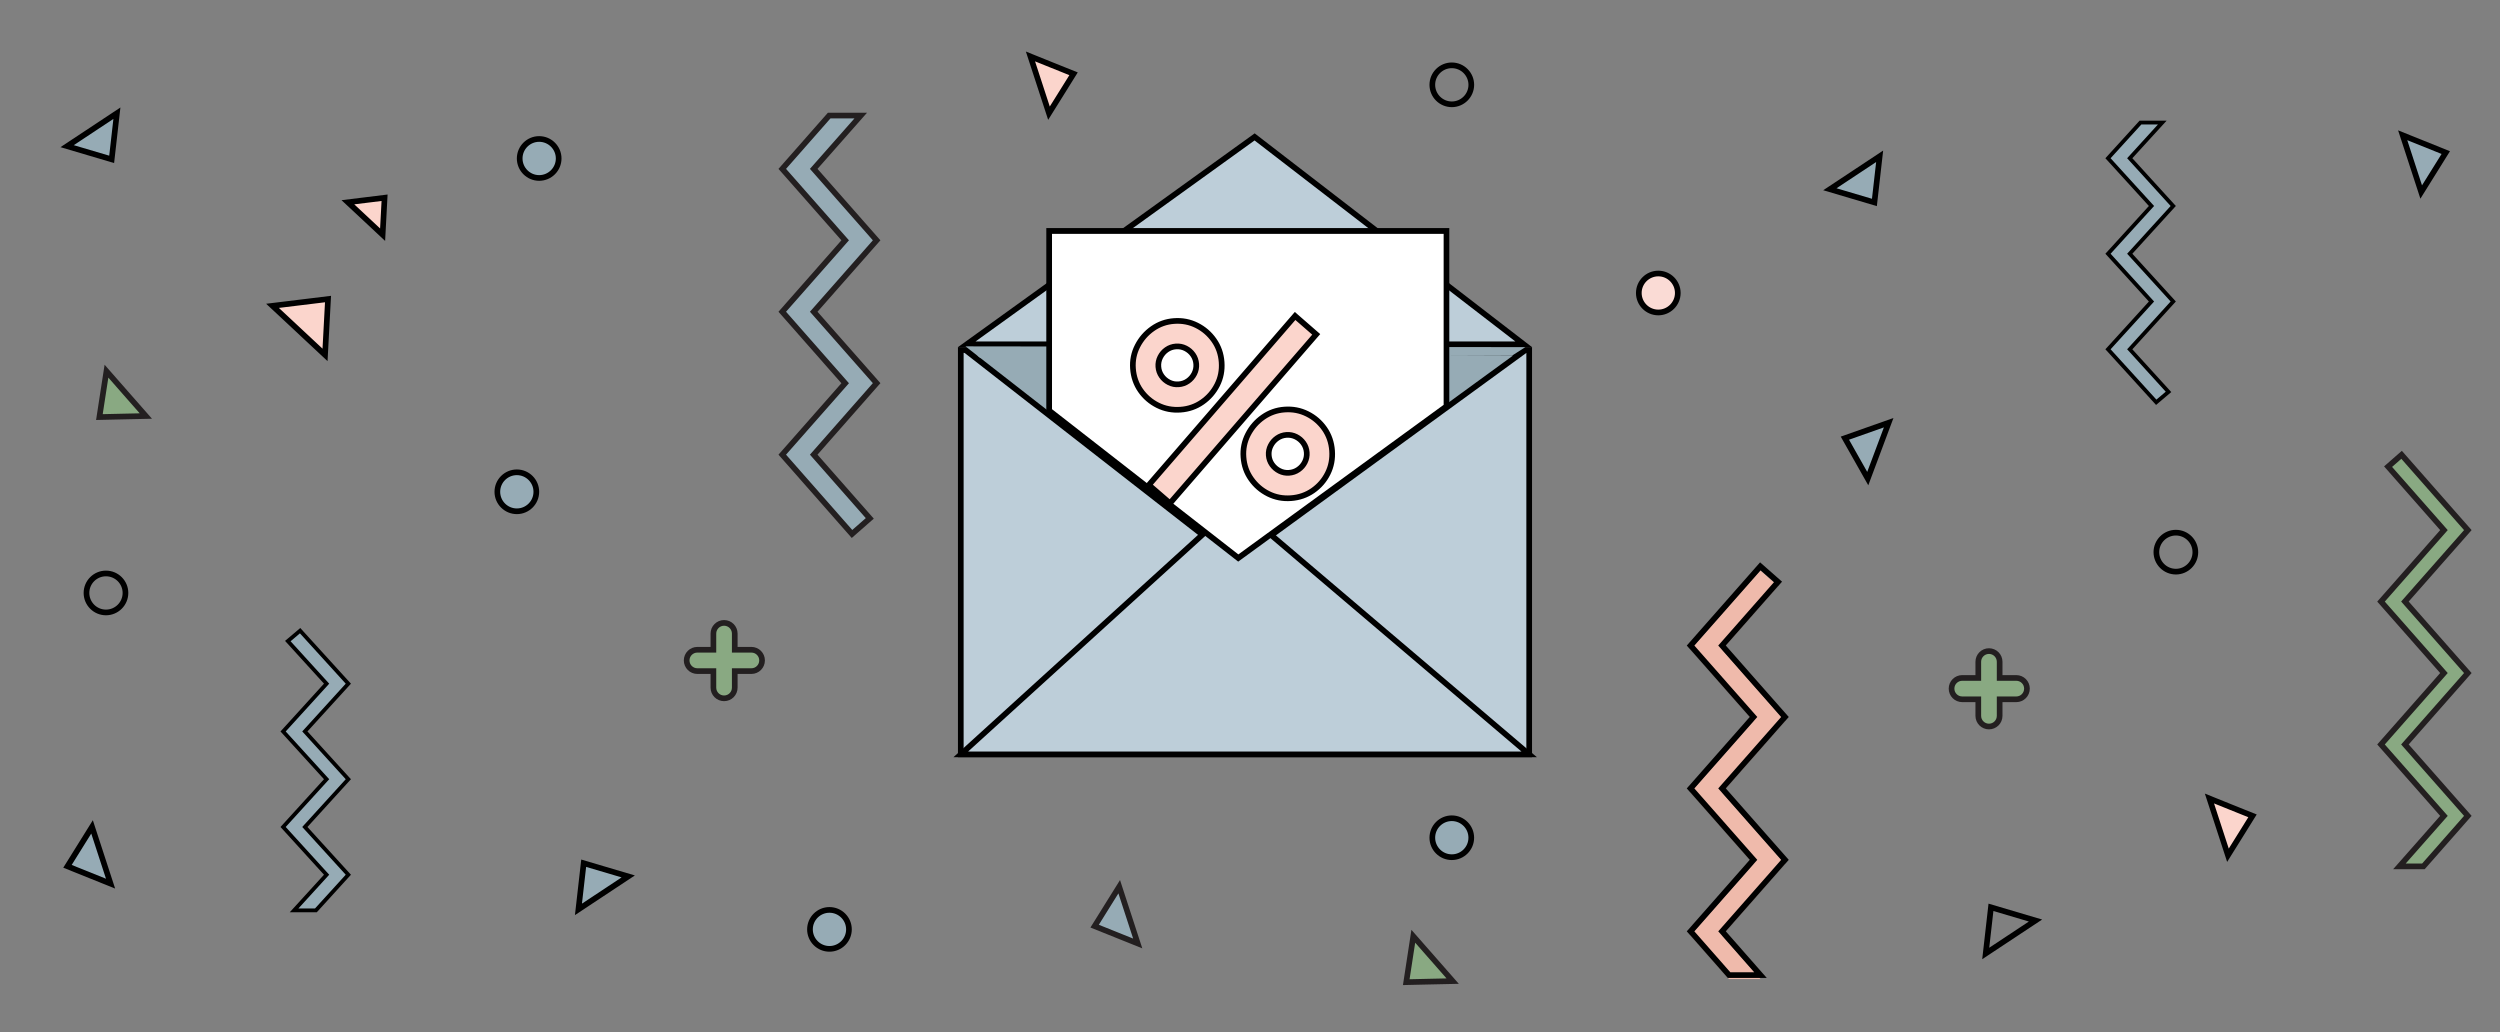 <?xml version="1.0" encoding="utf-8"?>
<!-- Generator: Adobe Illustrator 26.0.2, SVG Export Plug-In . SVG Version: 6.00 Build 0)  -->
<svg version="1.1" id="Layer_1" xmlns="http://www.w3.org/2000/svg" xmlns:xlink="http://www.w3.org/1999/xlink" x="0px" y="0px"
	 viewBox="0 0 880.53 363.63" style="enable-background:new 0 0 880.53 363.63;" xml:space="preserve">
<rect x="0" y="0" width="880.53" height="363.63" fill="#808080" stroke="none"/>
<style type="text/css">
	.st0{fill:#BDCED9;}
	.st1{fill:#96ABB5;}
	.st2{fill:#FBD5CC;stroke:#000000;stroke-width:2;stroke-miterlimit:10;}
	.st3{fill:#FADBD5;}
	.st4{fill:#96ABB5;stroke:#231F20;stroke-width:2;stroke-miterlimit:10;}
	.st5{fill:#EFBAAB;}
	.st6{fill:#FFFFFF;}
	.st7{fill:#89A982;stroke:#231F20;stroke-width:2;stroke-miterlimit:10;}
</style>
<g>
	<polygon class="st0" points="340.49,121.27 370.03,99.98 441.89,48.23 507.15,98.52 536.66,121.27 	"/>
	<path d="M539.6,122.26H337.4l104.51-75.29L539.6,122.26z M343.59,120.27h190.14l-91.86-70.8L343.59,120.27z"/>
</g>
<g>
	<rect x="338.4" y="123.26" class="st0" width="200.2" height="142.43"/>
	<path d="M539.6,266.7H337.4V122.26h202.2V266.7z M339.4,264.7h198.2V124.26H339.4V264.7z"/>
</g>
<g>
	<polygon class="st1" points="535.95,124.25 506.64,145.62 435.35,197.55 370.59,147.08 341.31,124.25 	"/>
	<path d="M435.33,198.81l-96.93-75.55h200.63L435.33,198.81z M344.22,125.25l91.15,71.04l97.51-71.04H344.22z"/>
</g>
<g>
	<polygon class="st0" points="338.4,265.7 435.13,177.75 538.6,265.7 	"/>
	<path d="M541.32,266.7H335.81l99.3-90.27L541.32,266.7z M340.98,264.7h194.9l-100.72-85.61L340.98,264.7z"/>
</g>
<g>
	<polygon class="st1" points="212.5,314.48 203.73,320.29 204.66,312.16 205.58,304.03 213.42,306.36 221.26,308.68 	"/>
	<path d="M202.5,322.31l2.22-19.57l18.89,5.6L202.5,322.31z M206.44,305.33l-1.47,12.94l13.96-9.24L206.44,305.33z"/>
</g>
<polygon class="st2" points="781.45,291.24 778.19,281.24 785.77,284.3 793.36,287.35 789.04,294.29 784.71,301.23 "/>
<polygon class="st2" points="366.2,29.88 362.94,19.88 370.53,22.94 378.12,25.99 373.79,32.93 369.46,39.87 "/>
<path class="st2" d="M122.53,71.24l12.23,11.42l0.69-13.01L122.53,71.24z M114.48,125l-18.5-17.28l19.55-2.39L114.48,125z"/>
<g>
	<polygon class="st1" points="661.53,158.72 657.84,168.57 653.82,161.44 649.79,154.32 657.5,151.6 665.21,148.87 	"/>
	<path d="M658.03,170.93l-9.7-17.15l18.57-6.56L658.03,170.93z M651.25,154.87l6.41,11.34l5.87-15.68L651.25,154.87z"/>
</g>
<path class="st3" d="M584.07,110.06c-3.79,0-6.86-3.07-6.86-6.86c0-3.79,3.07-6.86,6.86-6.86c3.79,0,6.87,3.07,6.87,6.86
	C590.93,106.98,587.86,110.06,584.07,110.06z"/>
<path d="M584.07,111.06c-4.34,0-7.86-3.53-7.86-7.86c0-4.34,3.53-7.86,7.86-7.86c4.34,0,7.87,3.53,7.87,7.86
	C591.93,107.53,588.4,111.06,584.07,111.06z M584.07,97.33c-3.23,0-5.86,2.63-5.86,5.86s2.63,5.86,5.86,5.86
	c3.23,0,5.87-2.63,5.87-5.86S587.3,97.33,584.07,97.33z"/>
<g>
	<path class="st1" d="M189.9,62.68c-3.79,0-6.86-3.07-6.86-6.87c0-3.79,3.07-6.86,6.86-6.86s6.87,3.07,6.87,6.86
		C196.77,59.6,193.69,62.68,189.9,62.68z"/>
	<path d="M189.9,63.68c-4.34,0-7.86-3.53-7.86-7.87c0-4.34,3.53-7.86,7.86-7.86c4.34,0,7.87,3.53,7.87,7.86
		C197.77,60.15,194.24,63.68,189.9,63.68z M189.9,49.95c-3.23,0-5.86,2.63-5.86,5.86c0,3.23,2.63,5.87,5.86,5.87
		c3.23,0,5.87-2.63,5.87-5.87C195.77,52.58,193.14,49.95,189.9,49.95z"/>
</g>
<g>
	<path class="st1" d="M511.34,301.92c-3.79,0-6.86-3.07-6.86-6.86c0-3.79,3.07-6.86,6.86-6.86c3.79,0,6.86,3.07,6.86,6.86
		C518.2,298.85,515.13,301.92,511.34,301.92z"/>
	<path d="M511.34,302.92c-4.34,0-7.86-3.53-7.86-7.86s3.53-7.86,7.86-7.86s7.86,3.53,7.86,7.86S515.68,302.92,511.34,302.92z
		 M511.34,289.19c-3.23,0-5.86,2.63-5.86,5.86s2.63,5.86,5.86,5.86s5.86-2.63,5.86-5.86S514.57,289.19,511.34,289.19z"/>
</g>
<g>
	<path class="st1" d="M292.14,334.2c-3.79,0-6.86-3.07-6.86-6.86c0-3.79,3.07-6.86,6.86-6.86c3.79,0,6.87,3.07,6.87,6.86
		C299,331.13,295.93,334.2,292.14,334.2z"/>
	<path d="M292.14,335.2c-4.34,0-7.86-3.53-7.86-7.86c0-4.34,3.53-7.86,7.86-7.86c4.34,0,7.87,3.53,7.87,7.86
		C300,331.68,296.47,335.2,292.14,335.2z M292.14,321.48c-3.23,0-5.86,2.63-5.86,5.86s2.63,5.86,5.86,5.86
		c3.23,0,5.87-2.63,5.87-5.86S295.37,321.48,292.14,321.48z"/>
</g>
<polygon class="st4" points="300.09,188.07 275.52,160.14 297.68,134.98 275.52,109.8 297.68,84.64 275.52,59.48 292.05,40.7 
	303.17,40.7 286.6,59.48 308.76,84.64 286.6,109.8 308.76,134.95 286.6,160.14 306.35,182.58 "/>
<g>
	<polygon class="st1" points="32.41,45.68 41.17,39.87 40.25,48 39.33,56.13 31.48,53.81 23.64,51.48 	"/>
	<path d="M42.41,37.86l-2.22,19.57l-18.89-5.6L42.41,37.86z M38.47,54.83l1.47-12.94l-13.96,9.24L38.47,54.83z"/>
</g>
<g>
	<polygon class="st1" points="35.68,301.23 38.94,311.23 31.35,308.17 23.76,305.12 28.09,298.18 32.42,291.24 	"/>
	<path d="M32.7,288.89l7.85,24.07l-18.27-7.35L32.7,288.89z M37.33,309.5l-5.19-15.91l-6.89,11.05L37.33,309.5z"/>
</g>
<g>
	<path class="st1" d="M182.04,166.35c3.79,0,6.86,3.07,6.86,6.87c0,3.79-3.07,6.86-6.86,6.86c-3.79,0-6.87-3.07-6.87-6.86
		C175.17,169.43,178.25,166.35,182.04,166.35z"/>
	<path d="M182.04,165.35c4.34,0,7.86,3.53,7.86,7.87c0,4.34-3.53,7.86-7.86,7.86c-4.34,0-7.87-3.53-7.87-7.86
		C174.17,168.88,177.7,165.35,182.04,165.35z M182.04,179.08c3.23,0,5.86-2.63,5.86-5.86c0-3.23-2.63-5.87-5.86-5.87
		c-3.23,0-5.87,2.63-5.87,5.87C176.17,176.45,178.81,179.08,182.04,179.08z"/>
</g>
<g>
	<polygon class="st1" points="105.7,222.14 122.69,240.8 107.36,257.62 122.69,274.46 107.36,291.27 122.69,308.09 111.25,320.65 
		103.57,320.65 115.02,308.09 99.7,291.27 115.02,274.46 99.7,257.64 115.02,240.8 101.37,225.8 	"/>
	<path d="M105.76,221.19l17.85,19.61l-15.32,16.82l15.32,16.83l-15.32,16.82l15.32,16.82l-12.04,13.23h-9.53l12.07-13.23
		l-15.32-16.82l15.32-16.82l-15.32-16.82l15.32-16.84l-13.71-15.06L105.76,221.19z M121.77,240.8l-16.13-17.73l-3.29,2.79
		l13.6,14.94l-15.32,16.83l15.32,16.82l-15.32,16.82l15.32,16.82l-10.85,11.89h5.84l10.83-11.89l-15.32-16.82l15.32-16.82
		l-15.32-16.83L121.77,240.8z"/>
</g>
<polygon class="st5" points="620.07,344.85 608.99,344.85 595.44,329.45 617.61,304.26 595.44,279.11 617.61,253.95 595.44,228.79 
	620.02,200.89 626.25,206.38 606.53,228.79 628.69,253.95 606.53,279.11 628.69,304.26 606.53,329.45 "/>
<path d="M622.28,344.44h-13.75l-14.43-16.41l22.17-25.18l-22.17-25.16l22.17-25.16l-22.17-25.16l25.82-29.31l7.74,6.81l-19.81,22.5
	l22.17,25.16l-22.16,25.16l22.16,25.16l-22.16,25.18L622.28,344.44z M609.44,342.44h8.42l-12.67-14.41l22.16-25.18l-22.17-25.16
	l22.16-25.16l-22.16-25.16l19.65-22.33l-4.73-4.16l-23.33,26.49l22.17,25.16l-22.17,25.16l22.17,25.16l-22.17,25.18L609.44,342.44z"
	/>
<polygon class="st1" points="532.51,125.29 345.22,126.04 340.06,121.99 537.23,122.27 "/>
<g>
	<polygon class="st6" points="509.46,81.34 509.46,143.12 436.13,196.54 369.53,144.62 369.53,81.34 	"/>
	<path d="M436.11,197.81l-67.59-52.68V80.32h141.94v63.33L436.11,197.81z M370.53,144.12l65.63,51.15l72.31-52.68V82.36H370.53
		V144.12z"/>
</g>
<g>
	<path class="st2" d="M415.79,144.29c-2.86,0.21-5.53-0.3-8-1.53c-2.47-1.23-4.49-2.97-6.07-5.23c-1.57-2.25-2.46-4.83-2.67-7.72
		c-0.21-2.83,0.33-5.49,1.6-7.96c1.27-2.47,3.04-4.51,5.31-6.1c2.27-1.59,4.79-2.48,7.56-2.68c2.86-0.21,5.52,0.3,7.98,1.53
		c2.46,1.23,4.48,2.97,6.07,5.23c1.59,2.25,2.49,4.82,2.7,7.71c0.21,2.89-0.31,5.57-1.55,8.02c-1.25,2.46-2.99,4.47-5.25,6.05
		C421.21,143.19,418.65,144.09,415.79,144.29z M412.08,177.25l-7.44-6.43l51.51-59.53l7.44,6.48L412.08,177.25z M415.14,135.36
		c1.21-0.09,2.3-0.47,3.27-1.15c0.97-0.68,1.72-1.55,2.25-2.6c0.53-1.06,0.76-2.19,0.67-3.4c-0.09-1.21-0.47-2.3-1.15-3.27
		c-0.68-0.97-1.55-1.72-2.6-2.25c-1.06-0.53-2.19-0.76-3.4-0.67c-1.21,0.09-2.3,0.47-3.27,1.15c-0.97,0.68-1.72,1.55-2.25,2.6
		c-0.53,1.06-0.76,2.19-0.67,3.4c0.09,1.21,0.47,2.3,1.15,3.27c0.68,0.97,1.55,1.72,2.6,2.25
		C412.8,135.23,413.93,135.45,415.14,135.36z M454.71,175.46c-2.86,0.21-5.52-0.3-7.98-1.53c-2.46-1.23-4.48-2.97-6.07-5.23
		c-1.59-2.25-2.49-4.82-2.7-7.71c-0.21-2.83,0.33-5.49,1.6-7.96c1.27-2.47,3.04-4.51,5.31-6.1c2.27-1.59,4.79-2.48,7.56-2.68
		c2.86-0.21,5.53,0.3,8,1.53c2.47,1.23,4.49,2.97,6.07,5.23c1.57,2.25,2.46,4.83,2.67,7.72c0.21,2.89-0.3,5.56-1.53,8.02
		c-1.23,2.46-2.98,4.47-5.25,6.05C460.14,174.36,457.57,175.25,454.71,175.46z M454.02,166.53c1.21-0.09,2.31-0.47,3.29-1.15
		c0.98-0.68,1.74-1.55,2.27-2.61c0.53-1.06,0.76-2.19,0.67-3.4c-0.09-1.21-0.47-2.3-1.15-3.27c-0.68-0.97-1.55-1.72-2.6-2.25
		c-1.06-0.53-2.19-0.76-3.4-0.67s-2.3,0.47-3.27,1.15c-0.97,0.68-1.73,1.55-2.27,2.61c-0.55,1.06-0.78,2.19-0.69,3.41
		c0.09,1.21,0.48,2.3,1.17,3.27c0.69,0.97,1.57,1.72,2.63,2.25C451.71,166.4,452.83,166.62,454.02,166.53z"/>
</g>
<g>
	<polygon class="st1" points="653.27,60.85 662.04,55.05 661.11,63.18 660.19,71.31 652.35,68.98 644.51,66.66 	"/>
	<path d="M663.27,53.03l-2.22,19.57l-18.89-5.6L663.27,53.03z M659.33,70.01l1.47-12.94l-13.96,9.24L659.33,70.01z"/>
</g>
<polygon class="st4" points="397.46,322.31 400.72,332.3 393.13,329.25 385.54,326.2 389.87,319.25 394.2,312.31 "/>
<path d="M766.37,186.61c4.34,0,7.86,3.53,7.86,7.87c0,4.34-3.53,7.86-7.86,7.86c-4.34,0-7.87-3.53-7.87-7.86
	C758.51,190.14,762.04,186.61,766.37,186.61z M766.37,200.34c3.23,0,5.86-2.63,5.86-5.86c0-3.23-2.63-5.87-5.86-5.87
	c-3.23,0-5.87,2.63-5.87,5.87C760.51,197.71,763.14,200.34,766.37,200.34z"/>
<polygon class="st7" points="869.2,186.71 845.87,160.19 841.11,164.36 860.79,186.71 838.62,211.89 860.79,237.05 838.62,262.21 
	860.79,287.36 845.1,305.15 853.55,305.15 869.2,287.36 847.04,262.21 869.2,237.05 847.04,211.87 "/>
<polygon class="st7" points="44.43,138.63 51.37,146.53 43.19,146.71 35.01,146.9 36.25,138.81 37.5,130.73 "/>
<polygon class="st7" points="504.72,337.66 511.65,345.56 503.47,345.74 495.3,345.93 496.54,337.84 497.78,329.76 "/>
<path d="M698.16,337.84l2.22-19.57l18.89,5.6L698.16,337.84z M702.1,320.87l-1.47,12.94l13.96-9.24L702.1,320.87z"/>
<g>
	<polygon class="st1" points="849.52,57.64 846.25,47.64 853.84,50.7 861.43,53.75 857.1,60.69 852.78,67.63 	"/>
	<path d="M852.49,69.98l-7.85-24.07l18.27,7.35L852.49,69.98z M847.87,49.37l5.19,15.91l6.89-11.05L847.87,49.37z"/>
</g>
<path d="M37.32,216.71c-4.34,0-7.86-3.53-7.86-7.87c0-4.34,3.53-7.86,7.86-7.86c4.34,0,7.87,3.53,7.87,7.86
	C45.19,213.18,41.66,216.71,37.32,216.71z M37.32,202.98c-3.23,0-5.86,2.63-5.86,5.86c0,3.23,2.63,5.87,5.86,5.87
	c3.23,0,5.87-2.63,5.87-5.87C43.19,205.61,40.56,202.98,37.32,202.98z"/>
<path d="M511.34,37.74c-4.34,0-7.86-3.53-7.86-7.87c0-4.34,3.53-7.86,7.86-7.86c4.34,0,7.87,3.53,7.87,7.86
	C519.2,34.21,515.68,37.74,511.34,37.74z M511.34,24.01c-3.23,0-5.86,2.63-5.86,5.86c0,3.23,2.63,5.87,5.86,5.87
	c3.23,0,5.87-2.63,5.87-5.87C517.2,26.64,514.57,24.01,511.34,24.01z"/>
<g>
	<polygon class="st1" points="759.45,141.68 742.46,123.02 757.79,106.2 742.46,89.37 757.79,72.55 742.46,55.73 753.9,43.17 
		761.58,43.17 750.13,55.73 765.45,72.55 750.13,89.37 765.45,106.18 750.13,123.02 763.78,138.02 	"/>
	<path d="M759.39,142.63l-17.85-19.61l15.32-16.82l-15.32-16.83l15.32-16.82l-15.32-16.82l12.04-13.23h9.53l-12.07,13.23
		l15.32,16.82l-15.32,16.82l15.32,16.82l-15.32,16.84l13.71,15.06L759.39,142.63z M743.38,123.02l16.13,17.73l3.29-2.79l-13.6-14.94
		l15.32-16.83L749.2,89.37l15.32-16.82L749.2,55.73l10.85-11.89h-5.84l-10.83,11.89l15.32,16.82l-15.32,16.82l15.32,16.83
		L743.38,123.02z"/>
</g>
<path class="st7" d="M268.41,232.61c0,2.07-1.68,3.76-3.75,3.76h-5.87v5.83c0,2.08-1.68,3.76-3.76,3.76c-2.07,0-3.76-1.68-3.76-3.76
	v-5.83h-5.66c-2.08,0-3.76-1.69-3.76-3.76c0-1.04,0.42-1.98,1.1-2.66s1.62-1.1,2.66-1.1h5.66v-5.7c0-2.07,1.69-3.76,3.76-3.76
	c1.04,0,1.98,0.42,2.66,1.1c0.68,0.69,1.1,1.63,1.1,2.66v5.7h5.87C266.73,228.85,268.41,230.53,268.41,232.61z"/>
<path class="st7" d="M713.92,242.54c0,2.07-1.68,3.76-3.75,3.76h-5.87v5.83c0,2.08-1.68,3.76-3.76,3.76c-2.07,0-3.76-1.68-3.76-3.76
	v-5.83h-5.66c-2.08,0-3.76-1.69-3.76-3.76c0-1.04,0.42-1.98,1.1-2.66s1.62-1.1,2.66-1.1h5.66v-5.7c0-2.07,1.69-3.76,3.76-3.76
	c1.04,0,1.98,0.42,2.66,1.1c0.68,0.69,1.1,1.63,1.1,2.66v5.7h5.87C712.24,238.78,713.92,240.46,713.92,242.54z"/>
</svg>
